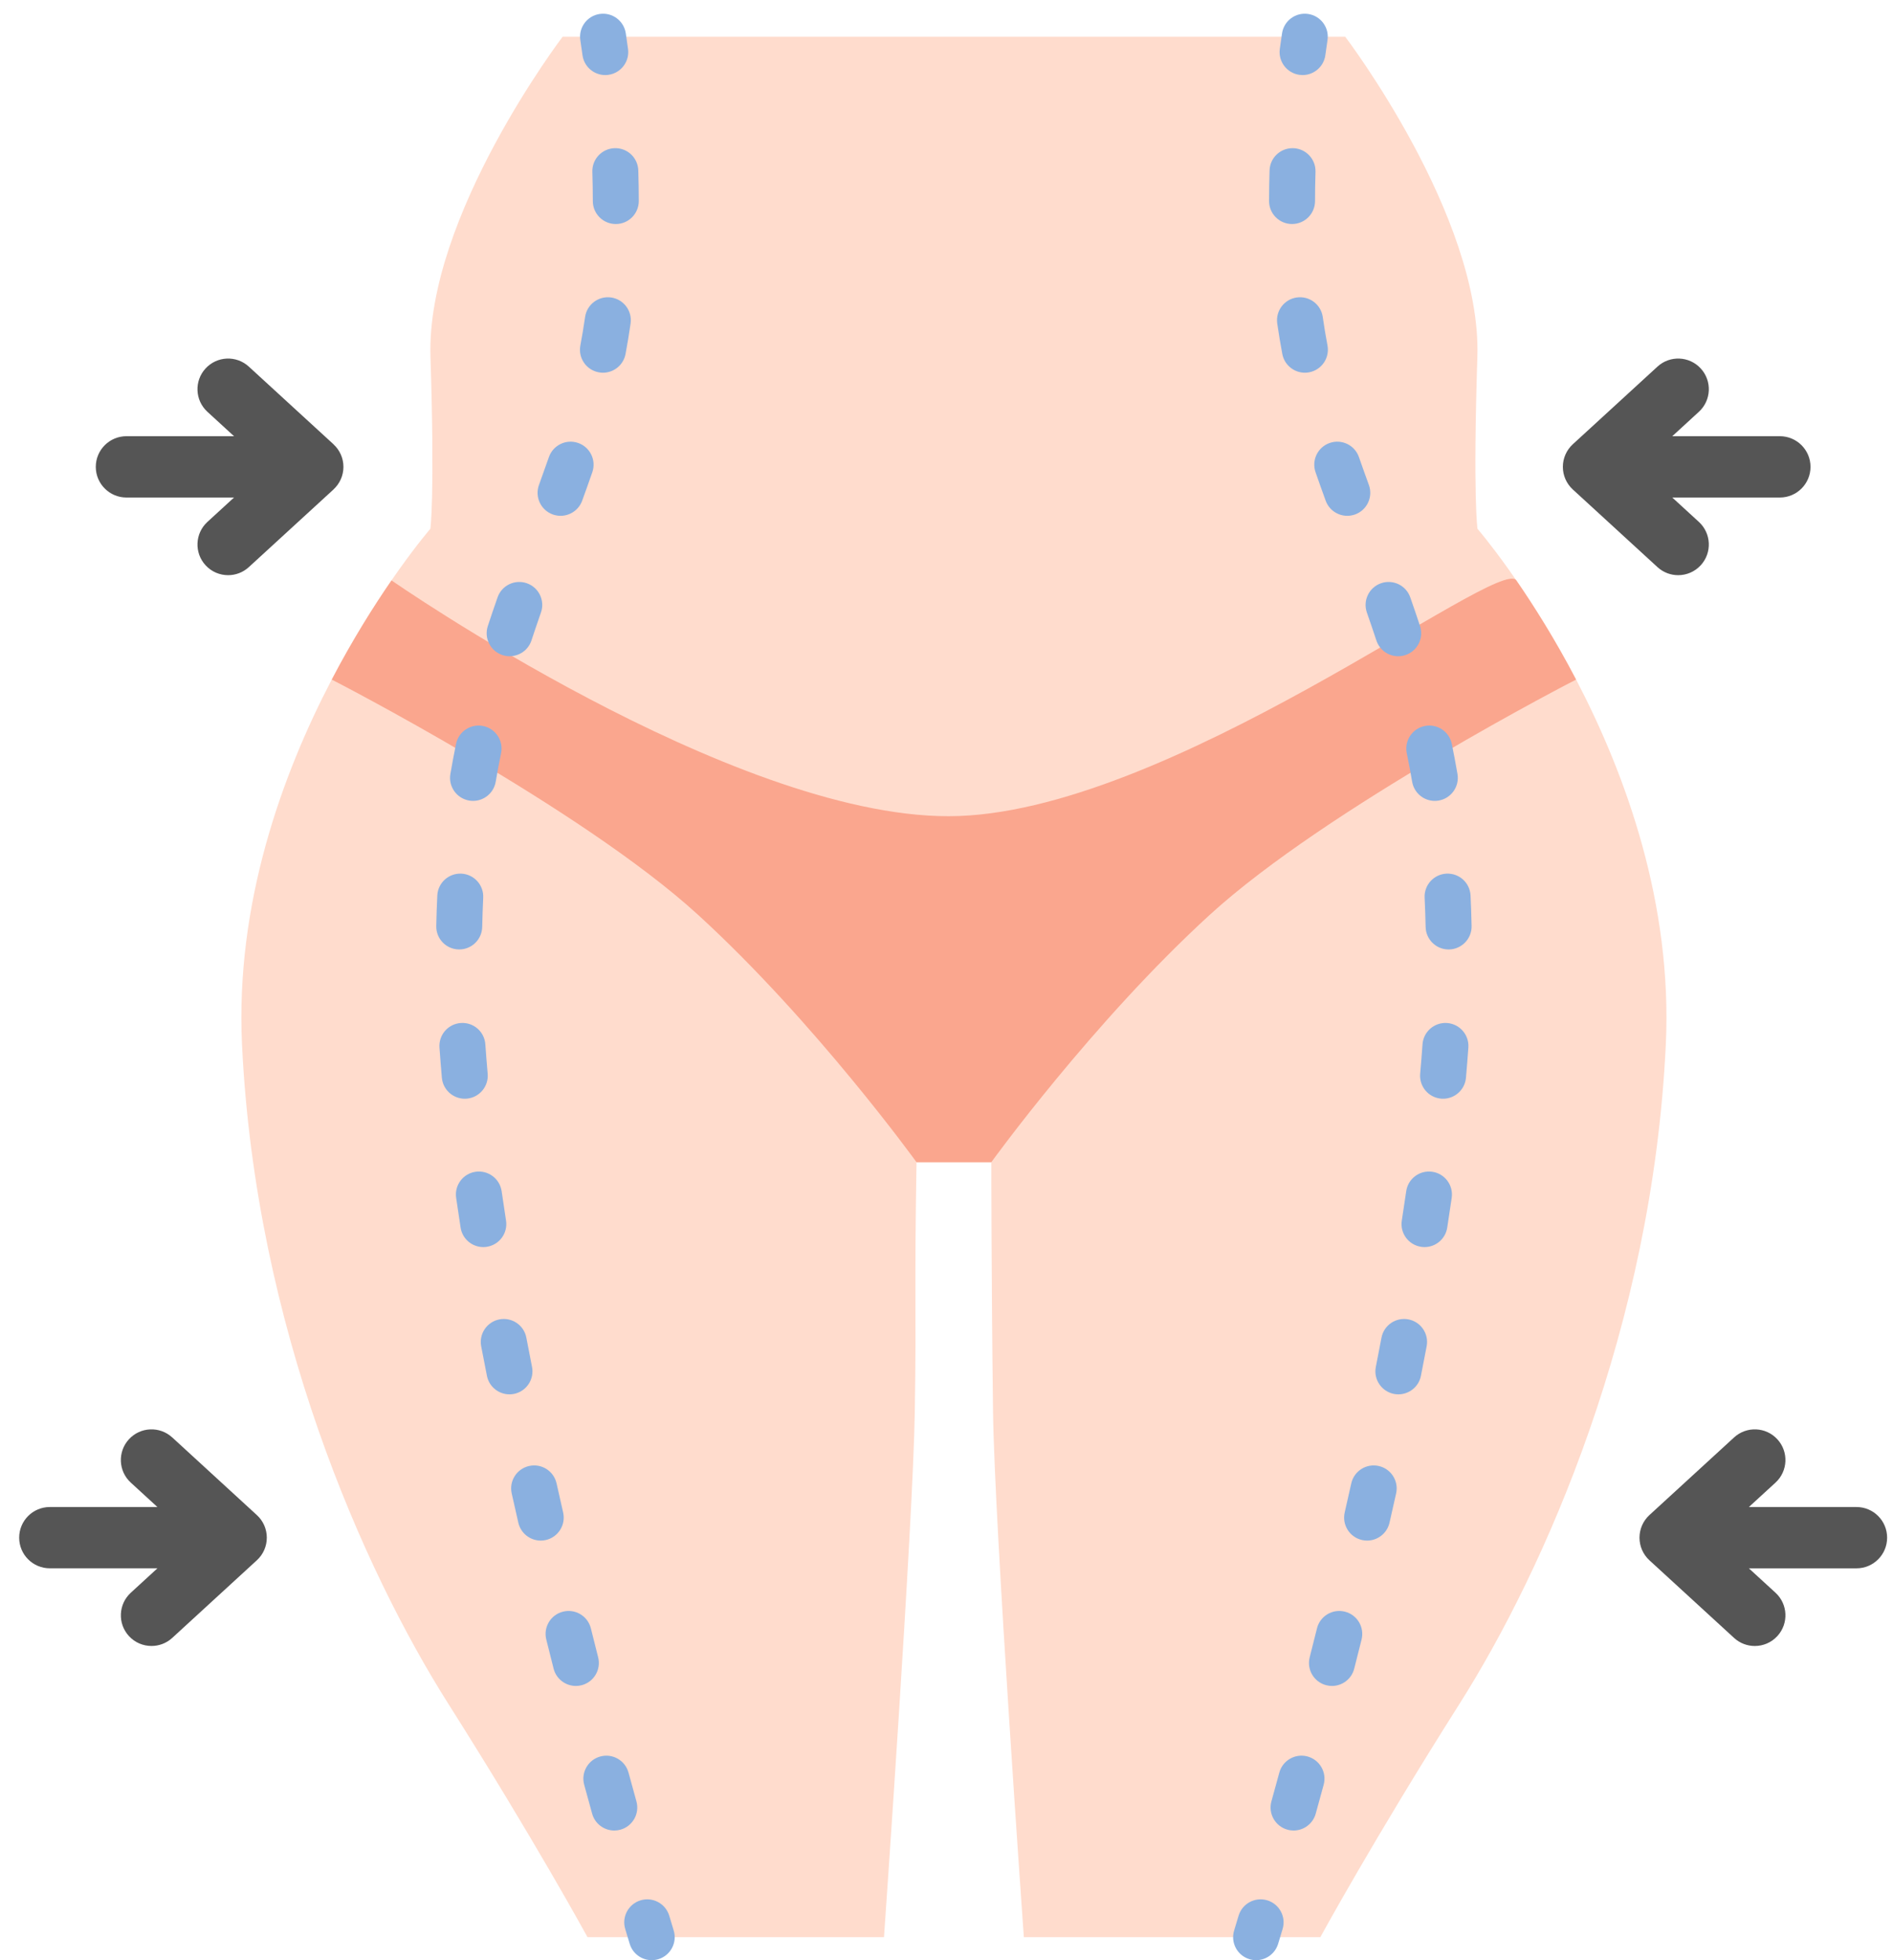 <?xml version="1.0" encoding="UTF-8"?>
<svg xmlns="http://www.w3.org/2000/svg" width="85" height="88" viewBox="0 0 85 88" fill="none">
  <path d="M66.342 23.739C66.342 23.739 66.136 22.33 66.337 16.021C66.539 9.711 60.402 1.648 60.402 1.648H25.264C25.264 1.648 19.128 9.711 19.329 16.021C19.53 22.33 19.324 23.739 19.324 23.739C19.324 23.739 10.263 34.21 10.867 46.896C11.472 59.582 16.307 70.456 20.135 76.497C23.963 82.538 26.381 86.968 26.381 86.968H39.693C39.693 86.968 40.996 68.446 41.076 63.408C41.154 58.523 41.049 58.385 41.154 52.176H44.513C44.513 52.176 44.513 57.347 44.59 63.408C44.655 68.446 45.973 86.968 45.973 86.968H59.286C59.286 86.968 61.703 82.538 65.532 76.497C69.36 70.456 74.195 59.582 74.799 46.896C75.404 34.21 66.342 23.739 66.342 23.739H66.342Z" fill="#FFDCCD"></path>
  <path d="M54.319 41.072C59.585 36.259 70.766 30.506 70.77 30.51C69.826 28.702 68.868 27.19 68.087 26.056C67.305 24.923 52.374 36.643 42.586 36.643C32.797 36.643 17.58 26.056 17.58 26.056C16.798 27.189 15.841 28.702 14.896 30.51C14.9 30.506 26.081 36.259 31.347 41.072C36.613 45.886 41.154 52.176 41.154 52.176H44.512C44.512 52.176 49.053 45.886 54.319 41.072Z" fill="#FAA68E"></path>
  <path d="M27.176 3.37C26.668 3.37 26.226 2.994 26.155 2.477C26.123 2.242 26.09 2.017 26.058 1.801C25.973 1.238 26.361 0.712 26.925 0.627C27.489 0.543 28.014 0.93 28.099 1.494C28.133 1.718 28.167 1.953 28.2 2.198C28.277 2.763 27.882 3.283 27.317 3.36C27.27 3.367 27.223 3.37 27.176 3.37Z" fill="#8AB0E0"></path>
  <path d="M27.582 82.179C27.129 82.179 26.714 81.879 26.588 81.422C26.472 81.006 26.353 80.573 26.231 80.123C26.081 79.573 26.405 79.006 26.955 78.856C27.505 78.706 28.072 79.03 28.222 79.58C28.344 80.027 28.462 80.458 28.577 80.872C28.729 81.421 28.407 81.99 27.858 82.142C27.766 82.167 27.673 82.18 27.582 82.18V82.179ZM25.858 75.689C25.397 75.689 24.977 75.378 24.858 74.911C24.749 74.482 24.639 74.046 24.529 73.604C24.391 73.05 24.728 72.49 25.281 72.353C25.834 72.215 26.394 72.551 26.532 73.105C26.641 73.544 26.75 73.977 26.858 74.402C26.999 74.955 26.665 75.516 26.113 75.657C26.027 75.679 25.942 75.689 25.857 75.689L25.858 75.689ZM24.279 69.163C23.809 69.163 23.384 68.839 23.274 68.361C23.175 67.926 23.075 67.487 22.977 67.046C22.852 66.489 23.203 65.938 23.759 65.814C24.316 65.689 24.867 66.039 24.991 66.596C25.089 67.033 25.187 67.468 25.286 67.9C25.413 68.456 25.066 69.009 24.511 69.137C24.433 69.154 24.356 69.163 24.279 69.163ZM22.875 62.597C22.392 62.597 21.961 62.257 21.864 61.765C21.776 61.324 21.691 60.881 21.606 60.439C21.5 59.879 21.868 59.339 22.427 59.232C22.987 59.126 23.528 59.493 23.634 60.053C23.717 60.491 23.802 60.928 23.889 61.365C23.999 61.924 23.636 62.467 23.076 62.578C23.009 62.591 22.941 62.597 22.875 62.597V62.597ZM21.701 55.987C21.2 55.987 20.761 55.622 20.682 55.112C20.613 54.664 20.546 54.218 20.482 53.774C20.4 53.21 20.791 52.686 21.355 52.605C21.919 52.524 22.443 52.915 22.525 53.479C22.588 53.916 22.654 54.355 22.722 54.797C22.809 55.36 22.423 55.887 21.86 55.974C21.806 55.983 21.753 55.987 21.701 55.987ZM20.868 49.326C20.34 49.326 19.89 48.922 19.841 48.386C19.801 47.93 19.765 47.473 19.733 47.028C19.694 46.459 20.122 45.966 20.691 45.927C21.264 45.887 21.753 46.316 21.793 46.884C21.823 47.316 21.858 47.76 21.897 48.202C21.948 48.77 21.529 49.271 20.961 49.322C20.93 49.325 20.899 49.326 20.868 49.326L20.868 49.326ZM20.621 42.625C20.614 42.625 20.606 42.625 20.599 42.624C20.029 42.613 19.577 42.141 19.589 41.571C19.598 41.112 19.614 40.652 19.636 40.203C19.663 39.633 20.146 39.196 20.716 39.221C21.285 39.249 21.725 39.732 21.697 40.302C21.677 40.732 21.662 41.174 21.652 41.614C21.64 42.176 21.181 42.624 20.621 42.624L20.621 42.625ZM21.241 35.955C21.184 35.955 21.125 35.95 21.066 35.94C20.504 35.843 20.127 35.31 20.223 34.748C20.3 34.297 20.386 33.843 20.477 33.397C20.592 32.839 21.137 32.48 21.696 32.594C22.254 32.708 22.614 33.254 22.5 33.812C22.412 34.236 22.331 34.668 22.258 35.097C22.172 35.599 21.735 35.955 21.241 35.955ZM22.884 29.461C22.777 29.461 22.669 29.444 22.562 29.409C22.02 29.231 21.726 28.647 21.904 28.106C22.041 27.688 22.185 27.266 22.342 26.817C22.531 26.279 23.12 25.996 23.658 26.185C24.196 26.374 24.479 26.963 24.29 27.5C24.137 27.936 23.998 28.346 23.864 28.751C23.722 29.185 23.318 29.46 22.884 29.46V29.461ZM25.171 23.157C25.053 23.157 24.934 23.137 24.818 23.095C24.282 22.9 24.006 22.308 24.201 21.772C24.351 21.358 24.5 20.942 24.646 20.523C24.833 19.985 25.421 19.699 25.959 19.886C26.498 20.073 26.783 20.662 26.596 21.2C26.447 21.629 26.295 22.054 26.141 22.478C25.988 22.897 25.592 23.157 25.171 23.157ZM27.075 16.733C27.011 16.733 26.946 16.727 26.881 16.714C26.321 16.608 25.953 16.068 26.06 15.508C26.138 15.094 26.209 14.664 26.272 14.23C26.353 13.666 26.877 13.275 27.44 13.355C28.004 13.436 28.396 13.959 28.315 14.523C28.248 14.987 28.172 15.448 28.088 15.893C27.994 16.388 27.561 16.733 27.075 16.733ZM27.651 10.058C27.081 10.058 26.619 9.596 26.619 9.027C26.618 8.597 26.611 8.156 26.598 7.715C26.58 7.146 27.028 6.67 27.598 6.652C28.17 6.634 28.643 7.082 28.661 7.652C28.675 8.113 28.682 8.574 28.683 9.024C28.683 9.594 28.222 10.057 27.652 10.058H27.651Z" fill="#8AB0E0"></path>
  <path d="M29.263 88C28.822 88 28.413 87.715 28.277 87.271C28.277 87.271 28.205 87.036 28.073 86.597C27.91 86.051 28.22 85.476 28.766 85.312C29.312 85.149 29.887 85.459 30.051 86.005C30.179 86.433 30.249 86.662 30.25 86.664C30.418 87.209 30.111 87.787 29.567 87.954C29.466 87.985 29.363 88 29.263 88H29.263Z" fill="#8AB0E0"></path>
  <path d="M58.49 3.37C58.443 3.37 58.396 3.366 58.349 3.36C57.784 3.283 57.389 2.762 57.466 2.198C57.499 1.953 57.533 1.718 57.567 1.494C57.652 0.93 58.18 0.542 58.741 0.627C59.305 0.712 59.693 1.237 59.608 1.801C59.576 2.016 59.543 2.242 59.511 2.477C59.441 2.994 58.998 3.37 58.49 3.37Z" fill="#8AB0E0"></path>
  <path d="M58.085 82.179C57.994 82.179 57.901 82.167 57.809 82.141C57.26 81.989 56.938 81.421 57.089 80.871C57.204 80.458 57.322 80.027 57.444 79.58C57.594 79.03 58.161 78.706 58.711 78.855C59.261 79.005 59.586 79.573 59.436 80.123C59.313 80.573 59.194 81.006 59.079 81.422C58.952 81.879 58.537 82.179 58.085 82.179ZM59.809 75.689C59.725 75.689 59.639 75.678 59.554 75.657C59.001 75.516 58.667 74.954 58.808 74.402C58.916 73.976 59.025 73.543 59.135 73.104C59.273 72.551 59.832 72.215 60.386 72.353C60.939 72.49 61.275 73.05 61.138 73.604C61.027 74.046 60.917 74.482 60.808 74.911C60.69 75.378 60.27 75.689 59.809 75.689L59.809 75.689ZM61.387 69.163C61.311 69.163 61.233 69.154 61.156 69.137C60.6 69.01 60.253 68.456 60.38 67.9C60.479 67.468 60.577 67.033 60.675 66.596C60.799 66.04 61.352 65.689 61.907 65.814C62.463 65.938 62.814 66.489 62.689 67.046C62.591 67.487 62.492 67.925 62.392 68.361C62.282 68.839 61.858 69.163 61.387 69.163ZM62.791 62.597C62.725 62.597 62.658 62.591 62.59 62.578C62.031 62.467 61.667 61.924 61.778 61.365C61.864 60.928 61.949 60.491 62.032 60.053C62.139 59.493 62.679 59.126 63.239 59.232C63.799 59.339 64.167 59.879 64.06 60.439C63.976 60.881 63.89 61.324 63.803 61.766C63.706 62.257 63.274 62.597 62.791 62.597ZM63.966 55.987C63.913 55.987 63.86 55.983 63.806 55.974C63.243 55.887 62.857 55.36 62.944 54.797C63.013 54.355 63.078 53.916 63.142 53.479C63.223 52.915 63.747 52.524 64.311 52.605C64.875 52.686 65.266 53.21 65.185 53.774C65.121 54.218 65.054 54.664 64.984 55.112C64.905 55.622 64.466 55.987 63.966 55.987ZM64.798 49.326C64.767 49.326 64.736 49.325 64.705 49.322C64.137 49.271 63.718 48.77 63.769 48.202C63.808 47.76 63.844 47.316 63.874 46.884C63.913 46.316 64.408 45.888 64.975 45.927C65.544 45.966 65.972 46.46 65.933 47.028C65.902 47.473 65.865 47.93 65.825 48.386C65.777 48.922 65.327 49.326 64.798 49.326L64.798 49.326ZM65.045 42.625C64.486 42.625 64.026 42.177 64.014 41.614C64.005 41.174 63.989 40.732 63.969 40.302C63.941 39.733 64.381 39.249 64.95 39.221C65.526 39.195 66.003 39.634 66.031 40.203C66.052 40.652 66.068 41.112 66.078 41.571C66.09 42.141 65.637 42.612 65.067 42.625C65.06 42.625 65.053 42.625 65.045 42.625L65.045 42.625ZM64.425 35.955C63.931 35.955 63.495 35.6 63.409 35.097C63.335 34.668 63.254 34.236 63.167 33.812C63.053 33.254 63.412 32.708 63.971 32.594C64.53 32.479 65.075 32.839 65.189 33.397C65.281 33.843 65.366 34.297 65.444 34.748C65.54 35.31 65.162 35.843 64.601 35.94C64.542 35.95 64.483 35.955 64.425 35.955H64.425ZM62.782 29.461C62.349 29.461 61.945 29.185 61.802 28.751C61.669 28.346 61.529 27.937 61.376 27.5C61.188 26.963 61.471 26.374 62.008 26.185C62.546 25.996 63.136 26.279 63.324 26.817C63.482 27.266 63.625 27.688 63.763 28.106C63.941 28.648 63.646 29.231 63.105 29.409C62.998 29.444 62.889 29.461 62.782 29.461ZM60.496 23.157C60.074 23.157 59.678 22.897 59.526 22.478C59.372 22.054 59.219 21.629 59.071 21.2C58.884 20.662 59.168 20.073 59.707 19.886C60.246 19.699 60.834 19.984 61.02 20.523C61.166 20.942 61.315 21.358 61.466 21.772C61.661 22.308 61.384 22.9 60.849 23.095C60.732 23.137 60.613 23.157 60.496 23.157ZM58.592 16.733C58.106 16.733 57.673 16.388 57.579 15.893C57.495 15.448 57.418 14.987 57.351 14.523C57.271 13.959 57.662 13.436 58.227 13.355C58.793 13.275 59.314 13.666 59.395 14.23C59.457 14.664 59.528 15.094 59.607 15.508C59.713 16.068 59.345 16.608 58.785 16.714C58.72 16.727 58.656 16.733 58.592 16.733ZM58.016 10.057H58.014C57.445 10.057 56.983 9.594 56.984 9.024C56.984 8.574 56.992 8.113 57.006 7.652C57.023 7.093 57.481 6.652 58.037 6.652C58.047 6.652 58.058 6.652 58.069 6.652C58.639 6.67 59.086 7.146 59.069 7.715C59.055 8.156 59.048 8.597 59.048 9.027C59.047 9.596 58.585 10.057 58.016 10.057Z" fill="#8AB0E0"></path>
  <path d="M56.403 88C56.303 88 56.2 87.986 56.099 87.954C55.554 87.787 55.248 87.21 55.416 86.665C55.417 86.662 55.487 86.433 55.615 86.005C55.779 85.459 56.353 85.149 56.9 85.312C57.446 85.476 57.756 86.051 57.593 86.597C57.461 87.036 57.389 87.271 57.389 87.271C57.252 87.715 56.844 88 56.403 88H56.403Z" fill="#8AB0E0"></path>
  <path d="M7.733 64.532C7.173 64.018 6.302 64.055 5.788 64.616C5.275 65.176 5.312 66.046 5.872 66.56L7.068 67.656H2.237C1.477 67.656 0.861 68.272 0.861 69.032C0.861 69.792 1.477 70.408 2.237 70.408H7.068L5.873 71.504C5.313 72.018 5.275 72.888 5.788 73.448C6.06 73.745 6.431 73.894 6.803 73.894C7.135 73.894 7.469 73.775 7.733 73.533L11.534 70.046C11.819 69.785 11.98 69.418 11.98 69.032C11.98 68.646 11.819 68.278 11.534 68.018L7.733 64.531V64.532Z" fill="#555555"></path>
  <path d="M5.678 22.336H10.508L9.313 23.431C8.753 23.945 8.715 24.816 9.229 25.376C9.5 25.672 9.871 25.822 10.243 25.822C10.576 25.822 10.909 25.702 11.173 25.46L14.975 21.974C14.977 21.971 14.978 21.969 14.98 21.967C15.25 21.716 15.421 21.358 15.421 20.959C15.421 20.561 15.25 20.203 14.98 19.952C14.977 19.95 14.977 19.948 14.975 19.945L11.173 16.459C10.613 15.945 9.743 15.983 9.229 16.543C8.715 17.103 8.753 17.974 9.313 18.487L10.508 19.583H5.677C4.917 19.583 4.301 20.2 4.301 20.959C4.301 21.719 4.918 22.336 5.678 22.336Z" fill="#555555"></path>
  <path d="M83.36 67.656H78.529L79.724 66.56C80.284 66.046 80.322 65.176 79.808 64.616C79.295 64.055 78.424 64.018 77.864 64.532L74.062 68.018C73.778 68.279 73.617 68.647 73.617 69.032C73.617 69.418 73.778 69.786 74.062 70.047L77.864 73.533C78.128 73.775 78.462 73.895 78.794 73.895C79.166 73.895 79.537 73.745 79.808 73.449C80.322 72.888 80.284 72.018 79.724 71.504L78.529 70.409H83.36C84.12 70.409 84.736 69.792 84.736 69.032C84.736 68.272 84.12 67.656 83.36 67.656L83.36 67.656Z" fill="#555555"></path>
  <path d="M74.424 25.46C74.688 25.702 75.021 25.822 75.354 25.822C75.726 25.822 76.097 25.672 76.368 25.376C76.882 24.816 76.844 23.945 76.284 23.431L75.089 22.336H79.919C80.679 22.336 81.296 21.719 81.296 20.959C81.296 20.2 80.679 19.583 79.919 19.583H75.089L76.284 18.487C76.844 17.974 76.882 17.103 76.368 16.543C75.855 15.983 74.984 15.945 74.424 16.459L70.622 19.945C70.338 20.206 70.176 20.574 70.176 20.959C70.176 21.345 70.338 21.713 70.622 21.974L74.424 25.46Z" fill="#555555"></path>
</svg>
